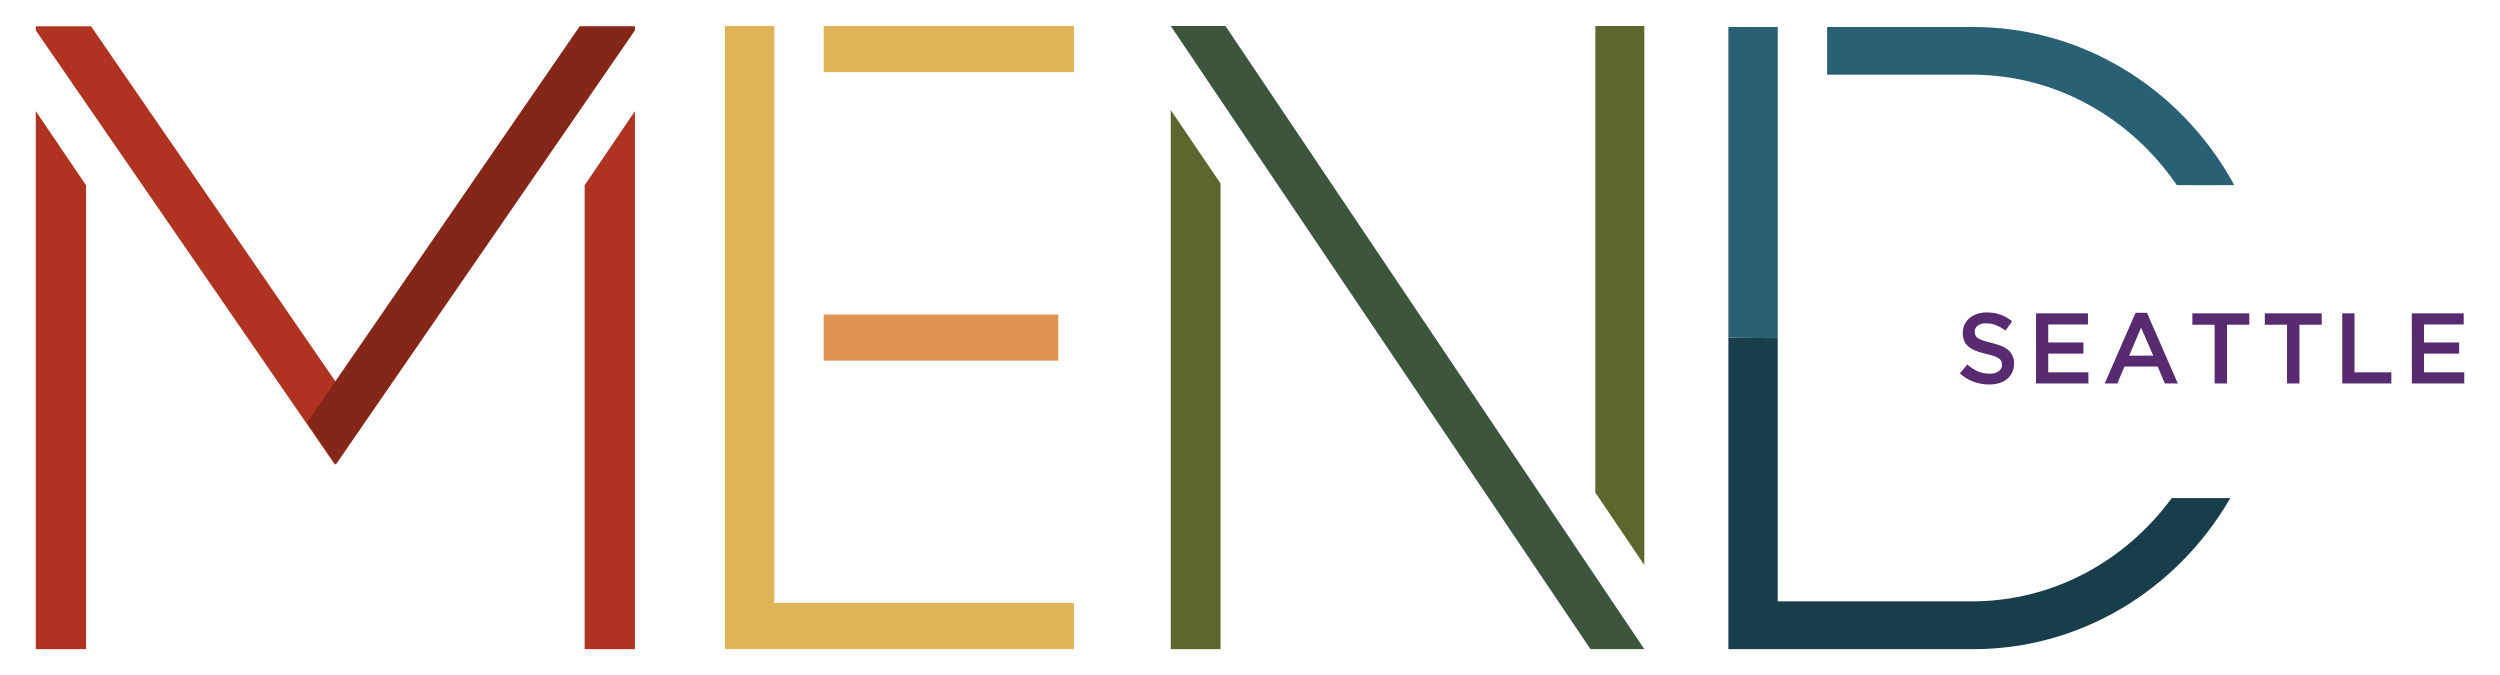 <svg id="Layer_1" data-name="Layer 1" xmlns="http://www.w3.org/2000/svg" viewBox="0 0 1259 340"><defs><style>.cls-1{fill:#b03220;}.cls-2{fill:#842618;}.cls-3{fill:#dfb558;}.cls-4{fill:#df9552;}.cls-5{fill:#3d553c;}.cls-6{fill:#5c6730;}.cls-7{fill:#296073;}.cls-8{fill:#183e4b;}.cls-9{fill:#582b70;}</style></defs><title>Artboard 12</title><polygon class="cls-1" points="168.64 233.96 18.03 15.3 18.03 13.22 45.83 13.22 183.17 212.8 168.64 233.96"/><polygon class="cls-1" points="43.34 326.91 18.03 326.91 18.03 55.96 43.34 93.3 43.34 326.91"/><polygon class="cls-2" points="154.6 212.8 291.94 13.22 319.74 13.22 319.74 15.3 169.12 233.96 154.6 212.8"/><polygon class="cls-1" points="294.43 93.3 319.74 55.96 319.74 326.91 294.43 326.91 294.43 93.3"/><polygon class="cls-3" points="540.83 303.66 540.83 326.91 365.08 326.91 365.08 13.09 389.95 13.09 389.95 303.66 540.83 303.66"/><rect class="cls-3" x="414.82" y="13.09" width="126.01" height="23.25"/><rect class="cls-4" x="414.82" y="158.38" width="118.13" height="23.25"/><polygon class="cls-5" points="800.95 326.91 589.59 13.09 617.14 13.09 828.08 326.91 800.95 326.91"/><polygon class="cls-6" points="614.67 326.91 589.59 326.91 589.59 55.44 614.67 92.38 614.67 326.91"/><polygon class="cls-6" points="803.41 248.04 803.41 13.09 828.08 13.09 828.08 284.57 803.41 248.04"/><path class="cls-7" d="M895.27,170.25V13.61H870.41V170C878.68,170.21,887,170.27,895.27,170.25Z"/><path class="cls-8" d="M1093.68,250.84c-23.18,31.58-59.62,52-100.61,52h-97.8V170.25c-8.3,0-16.59,0-24.86-.23V326.91H993.9c53.33,0,102.18-29.25,129.29-76.07Z"/><path class="cls-7" d="M993.9,13.61H920.14v24h72.93c42.52,0,80.15,22,103.16,55.6,9.6.11,19.23.07,28.89,0-.37-.7-.72-1.4-1.09-2.09C1097.09,43.45,1047.77,13.61,993.9,13.61Z"/><path class="cls-9" d="M1001.69,193.62a22.4,22.4,0,0,1-7.82-1.39A21.4,21.4,0,0,1,987,188l3.73-4.44a21.79,21.79,0,0,0,5.2,3.41,14.3,14.3,0,0,0,6,1.19,7.76,7.76,0,0,0,4.57-1.21,3.79,3.79,0,0,0,1.69-3.23v-.11a4.11,4.11,0,0,0-.33-1.69,3.64,3.64,0,0,0-1.21-1.38,9.45,9.45,0,0,0-2.43-1.21,34.76,34.76,0,0,0-4-1.11,40.93,40.93,0,0,1-5-1.49,14,14,0,0,1-3.69-2,8,8,0,0,1-2.28-2.9,10,10,0,0,1-.78-4.14v-.1a9.5,9.5,0,0,1,3.38-7.39,11.66,11.66,0,0,1,3.79-2.1,15,15,0,0,1,4.84-.75,20.18,20.18,0,0,1,7,1.13,20.84,20.84,0,0,1,5.83,3.31l-3.33,4.69a21.63,21.63,0,0,0-4.8-2.7,13,13,0,0,0-4.79-.93A6.61,6.61,0,0,0,996,164a3.66,3.66,0,0,0-1.51,3v.1a4.28,4.28,0,0,0,.35,1.8,3.55,3.55,0,0,0,1.29,1.41,10.86,10.86,0,0,0,2.58,1.18c1.1.38,2.49.76,4.17,1.17a40.25,40.25,0,0,1,4.94,1.56,12.3,12.3,0,0,1,3.56,2.09,8.31,8.31,0,0,1,2.15,2.88,9.22,9.22,0,0,1,.74,3.81v.1a10.25,10.25,0,0,1-.93,4.44,9.59,9.59,0,0,1-2.58,3.33,11.31,11.31,0,0,1-4,2.07A17.51,17.51,0,0,1,1001.69,193.62Z"/><path class="cls-9" d="M1025.36,157.79h26.14v5.6h-20v9.08h17.71v5.6h-17.71v9.44h20.23v5.6h-26.39Z"/><path class="cls-9" d="M1075.47,157.54h5.75l15.54,35.57h-6.56l-3.58-8.53h-16.71l-3.63,8.53h-6.36Zm8.88,21.54L1078.24,165l-6,14.12Z"/><path class="cls-9" d="M1115.28,163.54h-11.2v-5.75h28.66v5.75h-11.2v29.57h-6.26Z"/><path class="cls-9" d="M1151.76,163.54h-11.2v-5.75h28.66v5.75H1158v29.57h-6.26Z"/><path class="cls-9" d="M1179.56,157.79h6.16v29.72h18.57v5.6h-24.73Z"/><path class="cls-9" d="M1214.58,157.79h26.14v5.6h-20v9.08h17.71v5.6h-17.71v9.44H1241v5.6h-26.39Z"/></svg>